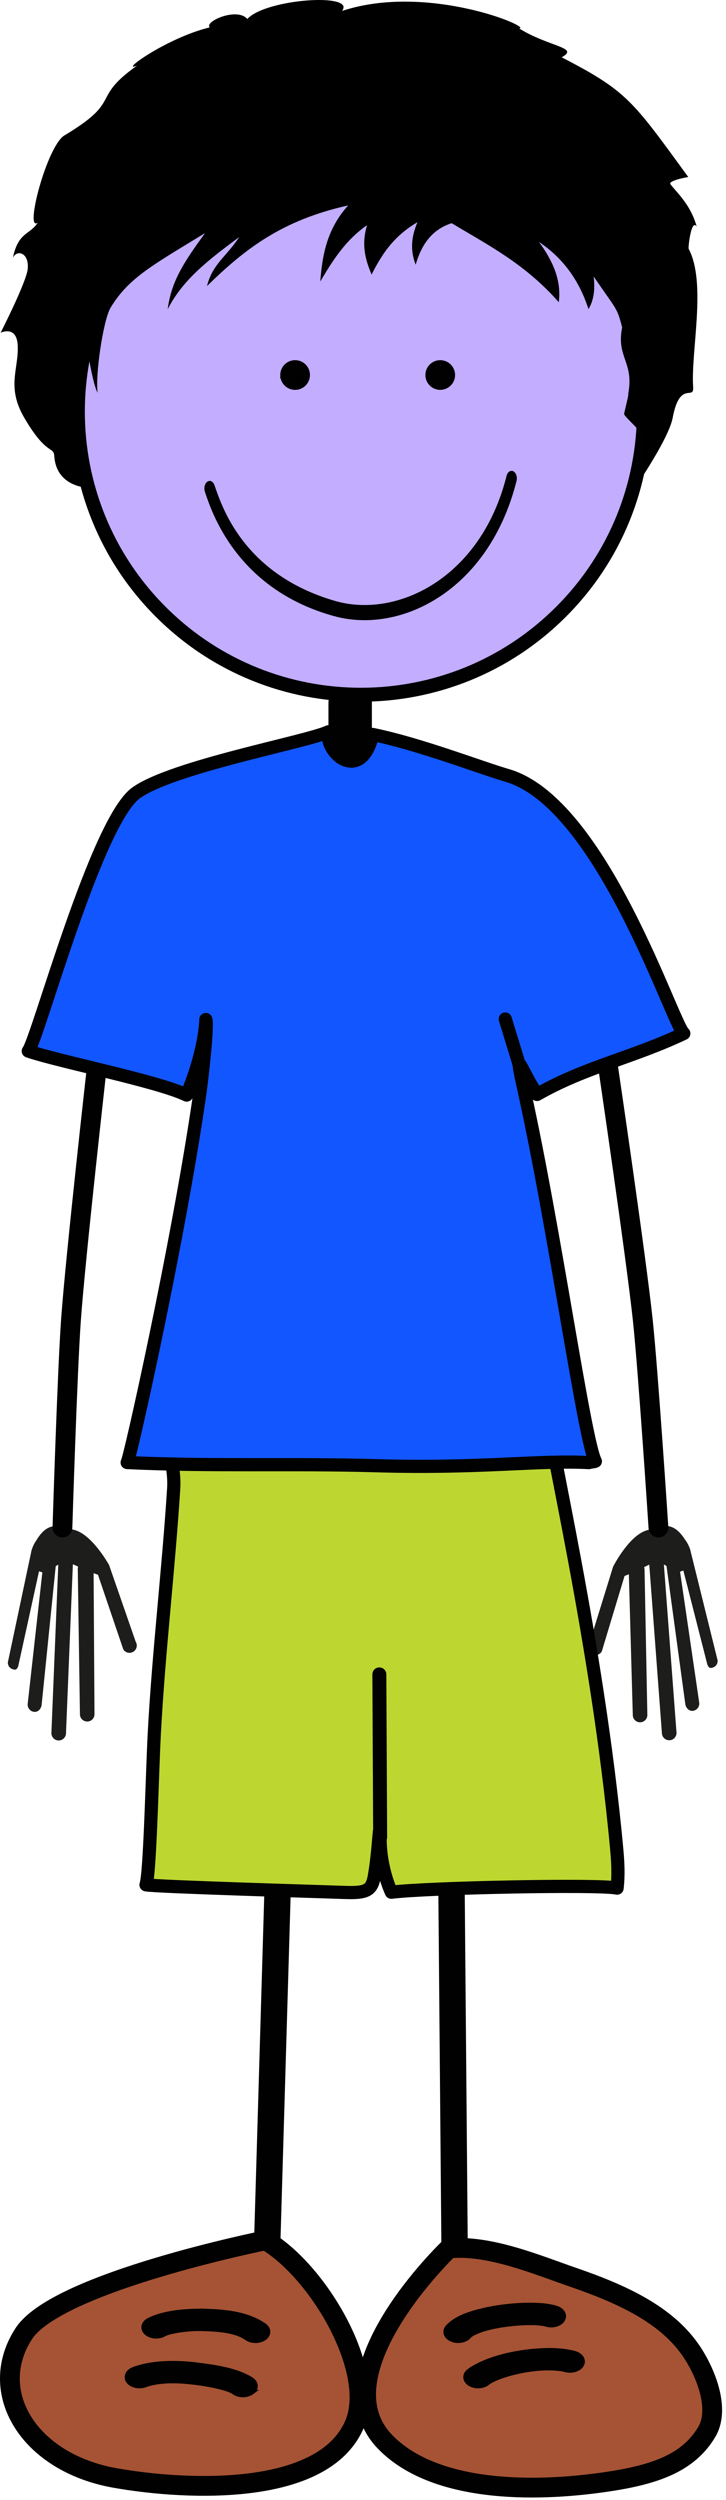 <?xml version="1.0" standalone="no"?>
<!DOCTYPE svg PUBLIC "-//W3C//DTD SVG 1.0//EN" "http://www.w3.org/TR/2001/REC-SVG-20010904/DTD/svg10.dtd">
<svg xmlns="http://www.w3.org/2000/svg" xmlns:xlink="http://www.w3.org/1999/xlink" width="156px" height="537px" viewBox = "0 0 156 537">
<g transform="translate(0,537) scale(1,-1)">
	<g id="Layer 1" >
		<path id=""  d="M79.909 376.288c0.000-2.104-2.089-3.810-4.667-3.810L75.242 372.478c-2.576 0.000-4.666 1.706-4.666 3.810L70.576 386.085c0.000 2.104 2.090 1.810 4.666 1.810L75.242 388.895c2.578 0.000 4.667-0.706 4.667-2.810L79.909 376.288Z" fill="rgb(0%,0.392%,0%)"  />
		<path id=""  d="M59.859 138.075L57.305 51.464" stroke="rgb(0%,0.392%,0%)" stroke-width="5.669" stroke-linecap="round" stroke-linejoin="round" fill="none"  />
		<path id=""  d="M96.961 138.092L97.703 51.447" stroke="rgb(0%,0.392%,0%)" stroke-width="5.669" stroke-linecap="round" stroke-linejoin="round" fill="none"  />
		<path id=""  d="M148.072 204.758c-0.150 0.386-0.487 1.033-0.879 1.527c-2.758 4.310-5.211 2.863-8.188 2.002c-3.812-1.103-7.088-7.489-7.259-7.797L126.589 183.819c-0.430-0.752-0.170-1.708 0.582-2.137c0.751-0.431 1.711-0.171 2.139 0.579L134.199 198.462L135.124 198.84L135.971 168.672c-0.035-0.866 0.633-1.596 1.496-1.632c0.518-0.022 0.980 0.207 1.285 0.581c0.204 0.250 0.333 0.568 0.350 0.920L138.499 199.786c0.007 0.197-0.034 0.391-0.096 0.573c0.397 0.212 0.771 0.399 1.108 0.547L142.234 164.628c0.068-0.863 0.820-1.507 1.684-1.441c0.447 0.033 0.836 0.252 1.096 0.574c0.244 0.298 0.380 0.690 0.349 1.109L142.652 200.944c1.288-0.803 0.392 0.190 0.587-0.514L147.261 170.901c0.160-0.851 0.870-1.549 1.720-1.387c0.378 0.071 0.699 0.274 0.924 0.552c0.283 0.346 0.415 0.807 0.328 1.279L146.129 199.387L146.835 199.649L151.981 179.482c0.289-0.744 0.556-0.928 1.299-0.640c0.242 0.096 0.444 0.250 0.599 0.437c0.313 0.388 0.419 0.934 0.225 1.435L148.278 204.258c-0.032 0.066-0.050 0.128-0.080 0.195L148.072 204.758Z" fill="rgb(11.373%,11.765%,10.98%)"  />
		<path id=""  d="M39.504 231.681c-1.633 0.114-2.547 0.264-2.535 0.458c-0.131-2.333-0.756-4.225-0.459-6.491c0.371-2.780 0.996-5.471 0.812-8.382c-1.119-17.590-3.227-35.024-4.170-52.686c-0.439-8.261-0.906-30.007-1.777-32.449c2.000-0.418 39.008-1.501 42.648-1.637c4.709-0.172 5.867 0.387 6.412 3.478c1.084 6.167 1.141 13.924 1.252 7.418c0.060-3.476 0.965-7.635 2.404-10.852c7.877 0.986 45.047 1.730 48.506 0.882c0.338 2.908 0.168 5.723-0.096 8.569c-4.129 44.588-15.055 89.313-14.559 92.365c0.111 0.650-65.922-1.545-78.438-0.673Z" stroke="rgb(0%,0.392%,0%)" stroke-width="2.835" stroke-linecap="round" stroke-linejoin="round" fill="rgb(74.51%,84.314%,18.823%)"  />
		<path id=""  d="M96.459 54.024c8.701 0.869 19.225-3.636 26.775-6.228c10.549-3.630 19.758-7.951 25.035-15.432c3.289-4.669 6.562-12.727 3.615-17.729c-3.973-6.728-11.223-9.201-21.293-10.715c-16.551-2.484-37.512-2.164-47.871 8.575c-14.269 14.801 13.739 41.529 13.739 41.529Z" stroke="rgb(0%,0.392%,0%)" stroke-width="4.252" stroke-linecap="round" stroke-linejoin="round" fill="rgb(64.706%,32.549%,20.392%)"  />
		<path id=""  d="M57.064 55.778c11.369-6.674 24.043-28.184 19.070-39.626c-6.695-15.398-35.668-14.229-51.443-11.432c-18.502 3.285-27.754 18.460-19.568 31.020c7.193 11.049 51.941 20.038 51.941 20.038Z" stroke="rgb(0%,0.392%,0%)" stroke-width="4.252" stroke-linecap="round" stroke-linejoin="round" fill="rgb(64.706%,32.549%,20.392%)"  />
		<path id=""  d="M53.016 34.753c-2.123 1.512-5.361 1.893-9.303 2.010L43.713 36.763c-0.170 0.016-0.422 0.020-0.740 0.020L42.973 36.783c-2.670 0.039-6.637-0.523-7.803-1.235L35.17 35.548L35.176 35.545c-1.189-0.635-2.869-0.459-3.758 0.380L31.418 35.925c-0.893 0.847-0.654 2.040 0.535 2.673L31.953 38.598c3.244 1.643 7.602 1.947 11.020 1.995L42.973 40.593c0.346 0.000 0.727 0.000 1.078-0.021L44.051 40.572c4.004-0.143 8.900-0.453 12.729-3.100L56.78 37.472c1.053-0.734 1.072-1.942 0.033-2.695L56.813 34.777c-0.529-0.380-1.227-0.570-1.920-0.570L54.893 34.207c-0.680 0.000-1.358 0.181-1.877 0.546L53.016 34.753Z" stroke="rgb(0%,0.392%,0%)" stroke-width="1" fill="rgb(0%,0.392%,0%)"  />
		<path id=""  d="M50.342 23.089c-1.273 1.008-6.379 1.963-9.451 2.240L40.891 25.329c-1.215 0.143-2.504 0.225-3.773 0.225L37.118 25.554c-2.205 0.000-4.295-0.268-5.920-0.869L31.198 24.685c-1.309-0.483-2.934-0.116-3.613 0.816L27.585 25.501c-0.676 0.938-0.162 2.084 1.150 2.572L28.735 28.073c2.678 0.978 5.605 1.288 8.383 1.288L37.118 29.361c1.594 0.000 3.154-0.096 4.615-0.267L41.733 29.094c3.396-0.430 8.809-1.001 12.324-3.258L54.057 25.836c1.068-0.728 1.107-1.936 0.080-2.693L54.137 23.143c-0.527-0.391-1.232-0.590-1.936-0.590L52.201 22.553c-0.668 0.001-1.336 0.177-1.859 0.536L50.342 23.089Z" stroke="rgb(0%,0.392%,0%)" stroke-width="1" fill="rgb(0%,0.392%,0%)"  />
		<path id=""  d="M97.064 34.484c-1.260 0.551-1.666 1.725-0.893 2.621L96.171 37.105c1.770 1.961 4.729 2.928 7.906 3.673L104.077 40.778c3.205 0.722 6.725 1.085 9.801 1.091L113.878 41.869c2.105-0.016 3.965-0.139 5.668-0.668L119.546 41.201c1.352-0.430 1.955-1.557 1.348-2.516L120.894 38.685c-0.609-0.960-2.195-1.389-3.547-0.960L117.347 37.725c-0.408 0.151-1.805 0.343-3.469 0.323L113.878 38.048c-2.457 0.006-5.586-0.316-8.182-0.900L105.696 37.148c-2.611-0.552-4.598-1.510-4.949-2.025L100.747 35.123L100.753 35.121c-0.502-0.589-1.389-0.914-2.293-0.914L98.46 34.207c-0.478-0.000-0.960 0.090-1.396 0.277L97.064 34.484Z" stroke="rgb(0%,0.392%,0%)" stroke-width="1" fill="rgb(0%,0.392%,0%)"  />
		<path id=""  d="M100.885 24.994c-1.080 0.727-1.123 1.933-0.100 2.697L100.785 27.691c3.934 2.826 10.936 4.377 17.143 4.445L117.928 32.136c1.916-0.002 3.777-0.170 5.506-0.623L123.434 31.513c1.385-0.372 2.090-1.469 1.570-2.451L125.004 29.062c-0.525-0.986-2.066-1.484-3.455-1.114L121.549 27.948c-0.877 0.237-2.156 0.377-3.621 0.377L117.928 28.325c-4.730 0.060-11.242-1.629-13.256-3.261L104.672 25.064c-0.521-0.391-1.232-0.596-1.943-0.596L102.729 24.468c-0.663-0.000-1.325 0.177-1.844 0.526L100.885 24.994Z" stroke="rgb(0%,0.392%,0%)" stroke-width="1" fill="rgb(0%,0.392%,0%)"  />
		<path id=""  d="M81.688 142.389L81.514 177.333" stroke="rgb(0%,0.392%,0%)" stroke-width="3" stroke-linecap="round" stroke-linejoin="round" fill="rgb(55.294%,18.823%,53.333%)"  />
		<path id=""  d="M130.656 307.859c0.000 0.000 6.012-40.764 7.463-54.420c1.181-11.110 3.364-44.566 3.364-44.566" stroke="rgb(0%,0.392%,0%)" stroke-width="4.252" stroke-linecap="round" stroke-linejoin="round" fill="none"  />
		<path id=""  d="M6.973 204.543c0.138 0.391 0.451 1.048 0.826 1.556c2.609 4.401 5.109 3.039 8.114 2.281c3.847-0.972 7.339-7.242 7.521-7.544L29.158 184.352c0.455-0.737 0.229-1.702-0.509-2.156c-0.735-0.457-1.703-0.229-2.156 0.505L21.053 198.725L20.115 199.071L20.302 168.892c0.064-0.864-0.579-1.616-1.439-1.683c-0.517-0.040-0.987 0.173-1.306 0.537c-0.212 0.242-0.352 0.556-0.380 0.907L16.711 199.901c-0.015 0.197 0.021 0.391 0.075 0.575c-0.403 0.199-0.784 0.372-1.126 0.509L14.18 164.634c-0.039-0.864-0.769-1.534-1.633-1.498c-0.449 0.019-0.846 0.224-1.115 0.537c-0.254 0.289-0.403 0.677-0.387 1.096L12.522 200.915c-1.261-0.847-0.399 0.177-0.569-0.533L8.942 170.733c-0.131-0.855-0.816-1.578-1.671-1.445c-0.380 0.058-0.709 0.250-0.942 0.520c-0.295 0.336-0.441 0.792-0.371 1.267L9.1 199.24L8.385 199.478L3.932 179.147c-0.264-0.753-0.524-0.947-1.277-0.685c-0.245 0.088-0.452 0.234-0.612 0.416c-0.326 0.377-0.450 0.918-0.273 1.426L6.787 204.033c0.030 0.066 0.047 0.129 0.074 0.197L6.973 204.543Z" fill="rgb(11.373%,11.765%,10.98%)"  />
		<path id=""  d="M20.853 308.18c0.000 0.000-4.614-40.945-5.598-54.643c-0.800-11.144-1.838-44.656-1.838-44.656" stroke="rgb(0%,0.392%,0%)" stroke-width="4.252" stroke-linecap="round" stroke-linejoin="round" fill="none"  />
		<path id=""  d="M70.574 379.806c-4.428-2.130-33.539-7.477-41.354-13.142c-8.562-6.212-21.122-52.952-23.144-55.437c6.643-2.277 27.929-6.479 34.032-9.455c4.121 9.848 4.121 16.228 4.121 16.228c0.441-1.458-0.812-12.580-1.391-16.556c-4.709-32.382-15.115-78.628-15.514-78.606c17.854-0.848 35.693-0.168 53.652-0.685c22.316-0.643 34.600 1.242 45.584 0.674c0.127 0.095 1.250 0.188 1.369 0.279c-2.381 4.460-8.658 49.553-15.318 79.725c-2.246 10.178-0.648 4.140 2.787-0.926c10.287 5.899 20.521 7.874 31.533 13.102c-2.441 1.971-17.594 49.508-37.959 55.427c-5.732 1.667-18.746 6.723-28.895 8.798c-2.409-10.531-10.253-4.204-9.503 0.574Z" stroke="rgb(0%,0.392%,0%)" stroke-width="2.835" stroke-linecap="round" stroke-linejoin="round" fill="rgb(7.059%,33.725%,100%)"  />
		<path id=""  d="M111.576 308.277L108.572 318.108" stroke="rgb(0%,0.392%,0%)" stroke-width="2.835" stroke-linecap="round" stroke-linejoin="round" fill="rgb(18.431%,66.667%,88.235%)"  />
		<path id="skinface"  d="M120.545 405.578c23.749 23.749 23.749 62.255 0.000 86.004c-23.749 23.749-62.255 23.749-86.004 0.000c-23.749-23.749-23.749-62.255-0.000-86.004c23.749-23.749 62.255-23.749 86.004-0.000" stroke="rgb(0%,0.392%,0%)" stroke-width="3" fill="rgb(75.959%,67.833%,100%)"  />
		<path id=""  d="M149.707 488.313c-1.299 4.763-4.330 7.361-5.629 9.094c-0.619 0.825 3.813 1.573 3.813 1.573c-11.983 16.417-13.090 18.422-27.197 25.708c3.897 2.166-2.599 2.166-9.128 6.191c2.896 0.228-19.733 9.827-38.073 3.769c3.085 3.966-16.455 2.598-20.353-1.732c-2.166 2.598-9.318-0.544-8.068-1.791c-9.338-2.279-19.637-9.800-15.642-8.226c-10.244-7.292-2.788-7.326-15.640-15.020c-3.742-2.382-8.572-20.853-5.686-18.700c-1.602-2.602-4.223-1.979-5.334-7.579c0.777 1.832 3.479 1.223 3.193-2.310c-0.223-2.775-5.835-13.765-5.835-13.765c0.000 0.000 3.450 1.678 3.675-2.701c0.264-5.079-2.479-8.877 1.400-15.542c4.801-8.247 6.312-6.048 6.458-8.244c0.413-6.227 6.222-6.901 8.269-6.901c-3.484 5.504-1.697 18.345-1.711 21.406c-0.010 2.797 0.208 5.297 0.710 7.669c0.424-3.087 1.429-7.648 2.050-8.578c-0.544 3.694 1.166 15.405 2.736 18.201c3.891 6.481 9.084 9.207 20.349 16.100c-4.454-6.151-7.219-10.193-8.029-16.344c3.347 6.507 8.925 10.691 15.377 15.498c-2.739-4.208-5.742-5.763-6.935-10.536c8.157 7.995 16.127 14.155 30.335 17.322c-4.586-5.089-5.551-10.676-5.993-16.332c2.635 4.423 5.336 8.809 10.055 12.090c-1.294-4.246-0.328-7.497 0.969-10.605c2.121 4.171 4.631 8.205 9.861 11.242c-1.580-3.678-1.385-6.577-0.387-9.121c1.223 4.207 3.415 7.531 7.735 8.908c7.812-4.708 15.740-8.694 23.014-16.969c0.612 4.633-1.257 8.873-4.255 12.940c5.094-3.395 8.639-8.202 10.635-14.423c1.109 1.798 1.468 4.144 1.112 7.012c4.986-7.318 5.003-6.566 6.127-10.954c-1.298-6.496 2.601-7.362 1.300-14.291c0.246 0.159-1.035-4.609-0.867-4.331c0.040-0.462 3.086-3.188 3.031-3.463c-0.300-1.544-0.701 1.417 1.399 0.258c-0.004-0.122-0.006-0.249-0.011-0.371c-0.137-3.100-0.733-10.261-2.082-12.328c2.943 4.513 7.403 11.492 8.093 15.145c1.534 8.131 4.603 3.588 4.393 6.562c-0.532 7.622 2.932 22.345-0.965 29.707c-0.145 0.271 0.573 6.640 1.731 4.762Z" fill="rgb(0%,0%,0%)"  />
		<g id="Group1" >
			<path id=""  d="M71.672 404.686c-20.925 5.818-26.242 22.506-27.636 26.659L44.035 431.345c-0.280 0.803-0.049 1.783 0.510 2.180L44.545 433.526c0.567 0.402 1.251 0.074 1.530-0.729L46.076 432.796c1.448-4.015 5.852-19.110 26.036-24.914L72.112 407.882c1.980-0.560 4.077-0.847 6.223-0.847L78.334 407.035c12.248 0.000 25.895 9.246 30.514 27.749L108.848 434.783c0.211 0.844 0.862 1.287 1.454 0.981L110.302 435.764c0.593-0.302 0.898-1.230 0.688-2.080L110.989 433.684c-5.091-20.174-19.687-29.902-32.655-29.902L78.334 403.782c-2.284-0.001-4.528 0.302-6.662 0.904L71.672 404.686Z" fill="rgb(0%,0.392%,0%)"  />
			<path id=""  d="M96.352 454.688c0.969 0.969 0.969 2.541 0.000 3.510c-0.969 0.969-2.541 0.969-3.510 0.000c-0.969-0.969-0.969-2.541 0.000-3.510c0.969-0.969 2.541-0.969 3.510 0.000" stroke="rgb(0%,0%,0%)" stroke-width="1.417" fill="rgb(0%,0.392%,0%)"  />
			<path id=""  d="M60.928 456.443c0.000-1.371 1.111-2.484 2.482-2.484c1.375 0.000 2.485 1.113 2.485 2.484c0.000 1.372-1.111 2.485-2.486 2.485c-1.371 0.000-2.482-1.113-2.482-2.485Z" stroke="rgb(0%,0%,0%)" stroke-width="1.417" fill="rgb(0%,0.392%,0%)"  />
		</g>
	</g>
</g>
</svg>
